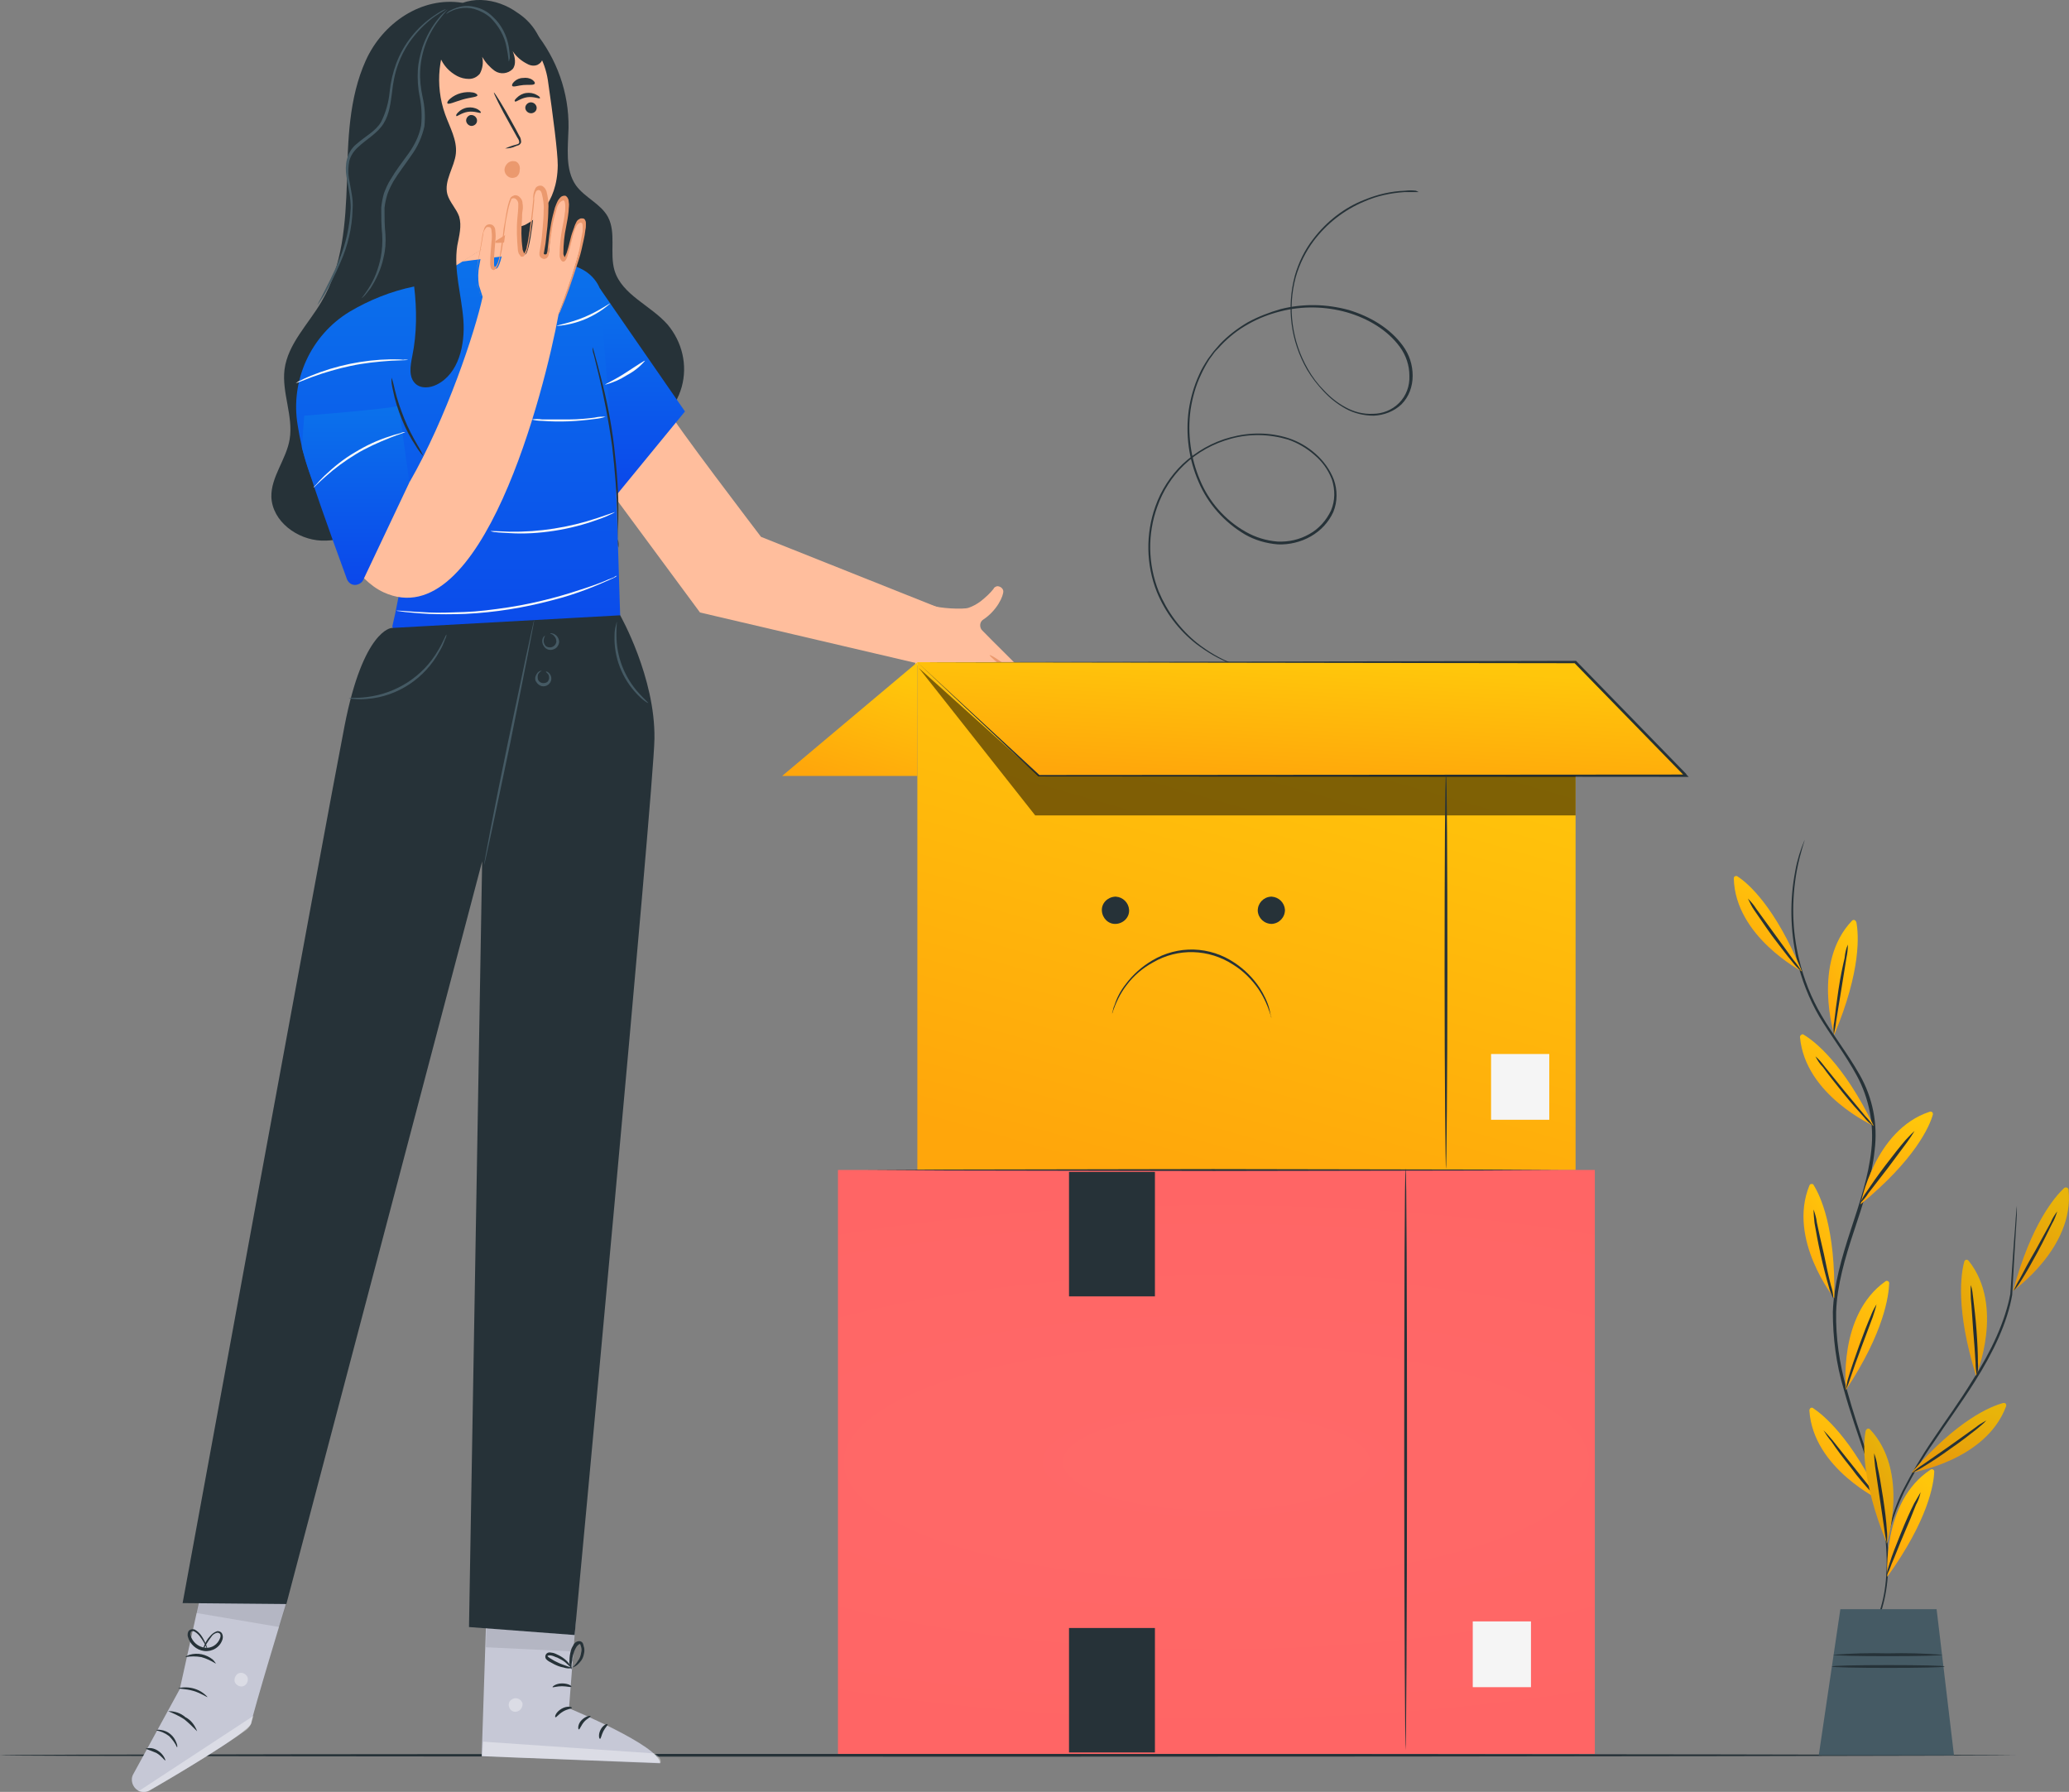 <svg width="470" height="407" viewBox="0 0 470 407" fill="none" xmlns="http://www.w3.org/2000/svg">
<rect x="0" y="0" width="470" height="407" fill="#808080" stroke="none"/>
<g clip-path="url(#clip0)">
<path d="M457.842 398.679C457.842 398.786 355.353 398.999 228.868 398.999C102.383 398.999 0 398.892 0 398.679C0 398.466 102.489 398.359 228.974 398.359C355.459 398.359 457.842 398.572 457.842 398.679Z" fill="#263238"/>
<path d="M121.472 7.148C126.484 13.336 129.257 21.017 129.151 29.018C129.044 33.499 128.297 38.513 130.857 42.14C132.883 44.914 136.509 46.301 138.109 49.288C140.029 52.915 138.429 57.503 139.602 61.45C141.309 66.998 147.814 69.345 151.653 73.719C154.96 77.666 156.239 82.894 154.853 87.908C153.466 92.815 149.734 96.763 144.828 98.47C142.268 99.43 139.389 99.43 136.936 98.363C134.376 97.083 132.67 94.416 131.39 91.749C128.831 86.628 106.221 58.783 104.941 53.236" fill="#263238"/>
<path d="M105.049 0.64C95.77 -0.853 86.919 5.228 83.079 13.762C79.24 22.297 79.027 31.899 78.813 41.287C78.493 50.675 77.854 60.383 73.054 68.491C70.068 73.612 65.376 78.093 64.629 83.96C63.989 89.188 66.656 94.522 65.802 99.75C65.056 104.337 61.536 108.284 61.643 112.872C61.856 118.419 67.509 122.58 73.054 122.793C78.6 123.007 83.826 120.02 88.198 116.606C95.344 110.952 100.996 103.697 104.836 95.482" fill="#263238"/>
<path d="M89.799 22.617C88.626 13.015 95.452 4.267 104.943 3.094C105.157 3.094 105.263 3.094 105.477 2.987C114.755 2.134 123.074 9.068 124.46 18.243C125.633 26.351 126.7 34.566 126.7 37.553C126.593 46.514 121.367 50.035 119.234 51.102C118.488 51.422 117.634 51.528 116.888 51.742L89.799 22.617ZM116.888 51.848L118.914 62.197C119.874 68.918 116.035 74.999 109.316 75.959C102.597 76.919 97.265 71.798 96.198 64.971L116.888 51.848Z" fill="#FFBE9D"/>
<path d="M122.646 22.297C122.54 22.51 121.26 21.87 119.767 22.084C118.274 22.297 117.207 23.257 116.994 23.044C116.781 22.83 116.994 22.617 117.42 22.19C117.954 21.657 118.7 21.23 119.553 21.123C120.3 21.017 121.153 21.123 121.9 21.55C122.54 21.87 122.753 22.19 122.646 22.297Z" fill="#263238"/>
<path d="M109.209 25.604C109.103 25.817 107.823 25.177 106.33 25.391C104.837 25.604 103.77 26.564 103.663 26.351C103.557 26.137 103.663 25.924 104.09 25.497C104.623 24.964 105.37 24.537 106.223 24.431C106.97 24.324 107.823 24.431 108.569 24.857C109.103 25.177 109.316 25.497 109.209 25.604Z" fill="#263238"/>
<path d="M114.752 33.712C115.499 33.392 116.352 33.072 117.205 32.859C117.632 32.752 117.952 32.645 117.952 32.325C117.952 31.898 117.738 31.578 117.525 31.258L115.925 28.378C113.686 24.431 112.086 21.123 112.193 21.017C112.299 20.91 114.326 24.111 116.458 28.058C116.992 29.018 117.525 29.978 117.952 30.832C118.272 31.258 118.378 31.792 118.378 32.325C118.272 32.645 118.058 32.859 117.845 32.965C117.632 33.072 117.418 33.072 117.205 33.179C116.352 33.605 115.605 33.712 114.752 33.712Z" fill="#263238"/>
<path d="M116.887 51.848C116.887 51.848 111.128 53.235 103.129 49.821C103.129 49.821 106.542 57.182 117.42 54.622L116.887 51.848Z" fill="#EB996E"/>
<path d="M108.462 21.657C108.355 22.084 106.862 22.084 105.049 22.617C103.236 23.15 101.956 23.791 101.636 23.471C101.529 23.257 101.743 22.83 102.276 22.404C103.662 21.23 105.582 20.697 107.502 21.017C108.035 21.123 108.462 21.444 108.462 21.657Z" fill="#263238"/>
<path d="M121.474 18.99C121.261 19.416 120.194 19.203 118.914 19.31C117.635 19.416 116.675 19.843 116.355 19.523C116.248 19.31 116.355 18.99 116.781 18.563C117.315 18.029 118.061 17.709 118.808 17.709C119.554 17.603 120.301 17.709 120.941 18.136C121.367 18.456 121.581 18.776 121.474 18.99Z" fill="#263238"/>
<path d="M105.9 27.525C106.007 28.165 106.647 28.698 107.287 28.591C107.927 28.485 108.46 27.951 108.353 27.204C108.247 26.564 107.607 26.031 106.86 26.138C106.327 26.244 105.794 26.884 105.9 27.525Z" fill="#263238"/>
<path d="M119.338 24.644C119.445 25.284 120.084 25.818 120.831 25.711C121.471 25.604 122.004 25.071 121.897 24.324C121.791 23.684 121.151 23.151 120.404 23.257C119.764 23.364 119.231 24.004 119.338 24.644Z" fill="#263238"/>
<path d="M117.101 36.7C116.248 36.38 115.288 36.806 114.861 37.66C114.435 38.407 114.541 39.26 115.181 39.9C115.821 40.54 116.674 40.54 117.421 40.113C117.848 39.687 118.061 39.26 118.061 38.62C118.168 38.086 118.061 37.553 117.741 37.126C117.421 36.7 116.888 36.486 116.355 36.7" fill="#EB996E"/>
<path d="M123.394 11.095C122.54 7.681 120.514 4.801 117.528 2.88C115.182 1.174 112.302 0.107 109.316 -1.9961e-05C106.33 -0.107 103.45 0.96 101.317 2.88C99.718 4.374 98.865 6.508 98.865 8.748L99.078 7.255C98.651 8.428 98.651 9.815 99.078 10.988C99.291 11.629 99.611 12.269 99.931 12.909C100.677 14.829 102.064 16.323 103.877 17.283C104.73 17.709 105.583 17.923 106.543 17.923C107.503 17.923 108.356 17.496 108.996 16.749C109.636 15.576 109.849 14.189 109.529 12.909C110.276 14.189 111.236 15.256 112.409 16.109C113.689 16.963 115.395 16.749 116.461 15.682C117.315 14.616 116.995 12.909 116.461 11.629C117.315 12.909 118.488 13.869 119.768 14.509C120.514 14.936 121.367 15.042 122.114 14.722C122.754 14.402 123.18 13.869 123.394 13.122C123.5 12.482 123.5 11.735 123.394 11.095Z" fill="#263238"/>
<path d="M115.607 13.976C115.501 13.976 115.501 12.695 115.074 10.775C114.647 8.215 113.261 5.868 111.448 4.054C110.382 3.094 109.102 2.454 107.715 2.027C106.542 1.707 105.369 1.707 104.303 1.92C103.236 2.134 102.276 2.561 101.316 3.201C101.316 3.201 101.53 2.881 101.956 2.561C102.703 2.134 103.449 1.814 104.303 1.6C105.476 1.28 106.755 1.28 107.929 1.6C109.422 1.92 110.808 2.667 111.875 3.734C113.901 5.548 115.181 8.108 115.607 10.775C115.714 11.522 115.821 12.376 115.821 13.229C115.714 13.442 115.714 13.656 115.607 13.976Z" fill="#455A64"/>
<path d="M213.832 138.262L172.879 121.94C172.879 121.94 151.869 94.415 152.296 93.882L137.578 110.098L159.014 139.116L208.713 150.744L217.245 148.397C215.325 139.329 213.832 138.262 213.832 138.262Z" fill="#FFBE9D"/>
<path d="M124.46 59.743L118.914 57.609L94.812 60.703V64.971L94.065 65.077C88.84 66.144 83.827 68.171 79.348 70.838C70.603 76.172 65.91 86.414 67.617 96.549C68.576 102.63 70.496 110.098 74.122 114.365C81.161 122.58 87.56 112.445 87.56 112.445C87.56 112.445 91.932 122.473 91.719 127.274C91.506 131.221 89.799 139.543 89.16 142.103C89.053 142.53 89.373 142.957 89.799 143.063L140.671 152.452L140.884 139.97L139.284 88.761L137.045 68.918C137.045 68.704 137.045 59.21 124.46 59.743Z" fill="url(#paint0_linear)"/>
<path d="M136.191 65.397L155.601 93.455L140.031 112.445L136.191 65.397Z" fill="url(#paint1_linear)"/>
<path d="M140.456 124.394C140.349 123.754 140.349 123.22 140.349 122.58C140.349 121.3 140.349 119.7 140.242 117.673C140.136 112.232 139.709 106.898 139.069 101.457C138.216 95.162 137.043 89.508 136.083 85.454L134.91 80.653C134.696 80.12 134.59 79.48 134.59 78.84C134.803 79.373 135.016 80.013 135.123 80.547C135.443 81.614 135.87 83.321 136.403 85.348C137.789 90.575 138.856 95.909 139.496 101.35C140.136 106.791 140.562 112.125 140.456 117.566C140.456 119.7 140.349 121.3 140.349 122.474C140.562 123.22 140.562 123.861 140.456 124.394Z" fill="#263238"/>
<path d="M92.677 81.72C92.677 81.827 91.183 81.827 88.837 81.933C85.744 82.147 82.651 82.467 79.665 83.107C76.679 83.747 73.693 84.6 70.814 85.667C68.574 86.521 67.294 87.054 67.188 87.054C67.507 86.841 67.721 86.627 68.041 86.521C68.681 86.201 69.534 85.774 70.6 85.347C76.359 83 82.545 81.72 88.731 81.613C89.904 81.613 90.864 81.613 91.61 81.72C91.93 81.613 92.25 81.72 92.677 81.72Z" fill="#FAFAFA"/>
<path d="M137.577 94.629C136.83 94.949 135.977 95.056 135.124 95.162C131.178 95.696 127.232 95.909 123.179 95.589C122.326 95.589 121.473 95.482 120.727 95.269C121.58 95.162 122.326 95.162 123.179 95.269C124.673 95.269 126.806 95.269 129.152 95.269C131.498 95.269 133.524 95.056 135.124 94.842C135.977 94.629 136.724 94.629 137.577 94.629Z" fill="#FAFAFA"/>
<path d="M146.534 81.933C145.361 83.32 143.974 84.387 142.374 85.241C140.881 86.201 139.175 86.948 137.469 87.374C137.362 87.268 139.601 86.308 142.054 84.707C144.507 83.107 146.427 81.827 146.534 81.933Z" fill="#FAFAFA"/>
<path d="M138.642 68.918C135.23 71.905 130.964 73.719 126.484 74.039C126.484 73.826 129.471 73.399 132.777 72.012C136.083 70.625 138.536 68.811 138.642 68.918Z" fill="#FAFAFA"/>
<path d="M139.711 116.286C139.391 116.499 139.071 116.712 138.751 116.819C138.111 117.139 137.152 117.566 135.872 117.993C132.672 119.166 129.366 120.02 125.953 120.553C122.541 121.086 119.128 121.3 115.715 121.086C114.435 120.98 113.369 120.98 112.622 120.873C112.196 120.873 111.876 120.766 111.449 120.66C111.449 120.553 113.049 120.66 115.715 120.766C122.541 120.873 129.26 119.806 135.658 117.673C138.218 116.819 139.711 116.286 139.711 116.286Z" fill="#FAFAFA"/>
<path d="M140.137 130.795C140.137 130.795 140.03 130.902 139.71 131.115L138.324 131.755C137.15 132.289 135.444 133.035 133.204 133.889C130.965 134.742 128.405 135.596 125.419 136.342C119.02 138.049 112.408 139.116 105.689 139.436C102.596 139.543 99.823 139.543 97.477 139.436C95.131 139.33 93.318 139.116 92.038 139.01L90.545 138.796C90.332 138.796 90.225 138.796 90.012 138.69C90.225 138.69 90.332 138.69 90.545 138.69L92.038 138.796C93.318 138.903 95.237 139.01 97.477 139.116C99.717 139.223 102.596 139.116 105.582 139.01C108.569 138.903 111.981 138.476 115.501 137.943C119.02 137.409 122.326 136.663 125.206 135.916C128.085 135.169 130.751 134.315 132.991 133.569C135.231 132.822 136.937 132.182 138.11 131.648L139.497 131.115C139.71 130.902 139.923 130.795 140.137 130.795Z" fill="#FAFAFA"/>
<path d="M46.604 357.605L40.845 383.636L30.287 402.946C29.54 404.226 30.073 405.933 31.353 406.68L31.46 406.787C32.313 407.107 33.166 407.107 33.913 406.68C38.818 403.906 56.735 393.345 57.055 391.424C57.375 389.184 64.947 364.327 64.947 364.327L46.604 357.605Z" fill="#C6C8D6"/>
<g opacity="0.6">
<path opacity="0.6" d="M31.566 406.787L57.589 389.717L57.269 390.784C57.055 391.744 56.522 392.598 55.669 393.131C53.536 394.625 47.564 398.785 34.019 406.68C33.273 407.107 32.313 407.107 31.566 406.787Z" fill="white"/>
</g>
<g opacity="0.6">
<path opacity="0.6" d="M54.284 380.009C53.538 380.329 53.111 381.182 53.324 382.036C53.644 382.782 54.498 383.209 55.244 382.996C56.097 382.676 56.524 381.716 56.204 380.862C55.777 380.115 54.924 379.689 54.071 380.115" fill="white"/>
</g>
<path d="M40.208 396.865C39.782 395.905 39.142 395.051 38.395 394.305C37.542 393.665 36.582 393.238 35.516 393.024C35.516 392.918 35.836 392.811 36.475 392.918C37.329 393.024 38.075 393.344 38.715 393.878C39.355 394.411 39.782 395.051 40.102 395.905C40.315 396.438 40.315 396.865 40.208 396.865Z" fill="#263238"/>
<path d="M37.542 399.852C37.435 399.959 36.795 398.892 35.515 398.145C34.769 397.825 33.916 397.505 33.062 397.185C34.022 396.865 34.982 397.078 35.835 397.612C37.222 398.465 37.648 399.852 37.542 399.852Z" fill="#263238"/>
<path d="M44.792 393.238C43.832 392.278 42.872 391.318 41.806 390.464C40.633 389.717 39.459 389.184 38.18 388.65C39.673 388.65 41.059 389.077 42.126 390.037C43.406 390.677 44.259 391.851 44.792 393.238Z" fill="#263238"/>
<path d="M47.14 385.45C47.033 385.556 45.753 384.596 43.94 384.063C42.127 383.529 40.527 383.636 40.527 383.423C42.98 382.889 45.54 383.636 47.14 385.45Z" fill="#263238"/>
<path d="M49.057 377.875C47.991 377.235 46.924 376.702 45.751 376.382C44.578 376.168 43.298 376.168 42.125 376.382C42.125 376.275 42.445 376.062 43.085 375.848C44.898 375.315 46.818 375.741 48.311 376.915C48.844 377.448 49.057 377.875 49.057 377.875Z" fill="#263238"/>
<path d="M46.072 374.995C46.072 374.675 46.178 374.355 46.285 374.035C46.605 373.181 47.032 372.328 47.672 371.688C48.098 371.154 48.631 370.727 49.271 370.514C49.698 370.407 50.231 370.621 50.444 371.048C50.658 371.474 50.658 371.901 50.551 372.328C50.018 374.141 48.205 375.208 46.392 374.995C44.579 374.781 43.086 373.395 42.659 371.688C42.552 371.261 42.659 370.727 42.872 370.407C43.192 370.087 43.619 369.981 44.152 370.087C44.792 370.407 45.219 370.834 45.645 371.368C46.178 372.114 46.605 372.968 46.925 373.821C47.032 374.141 47.138 374.461 47.138 374.781C46.712 373.608 46.072 372.541 45.325 371.581C45.005 371.154 44.472 370.727 44.045 370.514C43.832 370.407 43.512 370.514 43.406 370.621C43.299 370.834 43.192 371.154 43.299 371.474C43.725 372.968 45.005 374.035 46.498 374.248C48.098 374.461 49.484 373.501 50.018 372.008C50.124 371.688 50.124 371.368 50.018 371.154C49.911 370.941 49.591 370.834 49.378 370.834C48.845 370.941 48.311 371.261 47.992 371.794C47.245 372.754 46.605 373.821 46.072 374.995Z" fill="#263238"/>
<g opacity="0.3">
<path opacity="0.3" d="M45.858 360.379L44.578 366.354L63.455 369.554L65.055 364.327L46.498 357.605L45.858 360.379Z" fill="black"/>
</g>
<path d="M130.858 367.207L129.258 388.01C129.258 388.01 149.948 396.545 149.948 400.492L109.422 398.892L110.488 366.354L130.858 367.207Z" fill="#C6C8D6"/>
<g opacity="0.6">
<path opacity="0.6" d="M116.779 385.77C115.926 385.983 115.392 386.73 115.606 387.583C115.819 388.437 116.565 388.97 117.419 388.757C118.272 388.544 118.805 387.69 118.698 386.837C118.379 385.983 117.525 385.556 116.672 385.77" fill="white"/>
</g>
<g opacity="0.6">
<path opacity="0.6" d="M109.527 398.892L109.741 395.585L148.561 398.252C148.561 398.252 150.374 399.106 150.054 400.386L109.527 398.892Z" fill="white"/>
</g>
<path d="M129.899 387.903C129.899 388.117 128.939 388.117 127.873 388.757C126.806 389.397 126.38 390.144 126.166 390.037C125.953 389.93 126.273 388.864 127.553 388.117C128.833 387.37 130.006 387.69 129.899 387.903Z" fill="#263238"/>
<path d="M134.162 389.824C134.162 390.037 133.309 390.357 132.669 391.104C132.029 391.851 131.709 392.811 131.496 392.811C131.283 392.811 131.176 391.637 132.136 390.677C133.096 389.717 134.162 389.61 134.162 389.824Z" fill="#263238"/>
<path d="M136.298 394.945C136.085 394.945 135.872 393.984 136.405 392.918C136.938 391.851 137.898 391.424 138.005 391.637C138.111 391.851 137.471 392.384 137.045 393.238C136.618 394.091 136.512 394.945 136.298 394.945Z" fill="#263238"/>
<path d="M129.791 383.103C129.684 383.316 128.831 382.996 127.658 382.996C126.484 382.996 125.631 383.316 125.525 383.209C125.418 383.103 126.271 382.356 127.658 382.356C129.044 382.356 129.897 382.889 129.791 383.103Z" fill="#263238"/>
<g opacity="0.3">
<path opacity="0.3" d="M130.539 371.367L130.219 375.101L110.383 374.141L110.489 369.767L130.539 371.367Z" fill="black"/>
</g>
<path d="M130.003 378.836C129.363 379.049 128.617 378.942 127.977 378.729C127.231 378.622 126.484 378.302 125.844 377.982C125.417 377.769 125.098 377.555 124.671 377.342C124.458 377.235 124.244 377.022 124.031 376.809C123.818 376.488 123.818 376.062 124.031 375.742C124.244 375.422 124.564 375.315 124.884 375.315C125.098 375.315 125.417 375.422 125.631 375.422C126.057 375.528 126.484 375.742 126.911 375.955C127.55 376.275 128.19 376.702 128.724 377.235C129.683 378.195 129.897 378.942 129.897 378.942C129.897 378.942 129.363 378.409 128.404 377.555C127.87 377.129 127.231 376.809 126.591 376.488C126.164 376.382 125.844 376.168 125.417 376.062C124.991 375.955 124.671 375.955 124.458 376.062C124.244 376.168 124.458 376.168 124.458 376.275C124.564 376.382 124.778 376.488 124.884 376.595C125.204 376.809 125.631 377.022 125.951 377.235C126.591 377.555 127.231 377.875 127.87 378.089C128.724 378.409 129.363 378.622 130.003 378.836Z" fill="#263238"/>
<path d="M129.79 379.155C129.47 378.515 129.257 377.875 129.364 377.128C129.364 376.382 129.47 375.635 129.684 374.888C129.79 374.461 130.004 374.035 130.217 373.715C130.43 373.181 130.963 372.754 131.603 372.754C131.923 372.754 132.35 372.968 132.456 373.395C132.563 373.608 132.563 373.928 132.67 374.141C132.776 374.568 132.776 375.101 132.67 375.528C132.563 376.275 132.243 377.022 131.71 377.555C130.857 378.622 130.004 378.729 130.004 378.729C130.004 378.729 130.643 378.302 131.283 377.235C131.71 376.702 131.923 376.062 132.03 375.315C132.137 374.888 132.137 374.568 132.03 374.141C131.923 373.715 131.817 373.395 131.71 373.395C131.603 373.395 131.177 373.715 130.963 374.035C130.75 374.355 130.537 374.781 130.43 375.101C130.217 375.742 130.004 376.382 130.004 377.128C129.684 378.409 129.897 379.155 129.79 379.155Z" fill="#263238"/>
<path d="M88.943 142.637C88.943 142.637 82.544 142.957 78.278 164.827C74.012 186.697 41.484 364.113 41.484 364.113L65.054 364.326L109.526 195.659L106.54 369.554L130.536 371.368C130.536 371.368 148.559 179.016 148.666 167.814C148.879 153.839 140.881 139.756 140.881 139.756L88.943 142.637Z" fill="#263238"/>
<path d="M121.368 140.716C121.475 140.716 119.022 153.305 115.929 168.668C112.729 184.03 110.063 196.512 109.957 196.512C109.85 196.512 112.196 183.923 115.396 168.561C118.595 153.198 121.261 140.716 121.368 140.716Z" fill="#455A64"/>
<path d="M124.993 143.917C124.993 143.81 125.633 143.704 126.379 144.344C126.806 144.771 127.019 145.304 127.019 145.837C126.912 146.584 126.486 147.224 125.846 147.438C125.206 147.758 124.353 147.651 123.82 147.118C123.393 146.691 123.18 146.157 123.18 145.624C123.18 144.664 123.82 144.344 123.82 144.344C123.606 144.771 123.5 145.197 123.5 145.624C123.5 146.051 123.713 146.477 124.033 146.798C124.779 147.224 125.633 147.118 126.166 146.371C126.272 146.157 126.379 145.944 126.379 145.731C126.379 145.304 126.272 144.877 125.953 144.557C125.526 143.917 124.993 144.024 124.993 143.917Z" fill="#455A64"/>
<path d="M124.031 152.558C124.031 152.452 124.671 152.558 125.098 153.412C125.311 153.945 125.311 154.479 124.991 155.012C124.458 155.866 123.285 156.186 122.432 155.546C122.112 155.332 121.898 155.012 121.685 154.692C121.472 154.159 121.579 153.625 121.898 153.092C122.432 152.238 123.072 152.345 123.072 152.345C123.072 152.345 122.538 152.558 122.218 153.199C122.112 153.625 122.112 154.052 122.218 154.372C122.538 155.119 123.392 155.332 124.138 155.012C124.351 154.905 124.458 154.799 124.565 154.585C124.778 154.265 124.778 153.839 124.671 153.412C124.458 152.879 123.925 152.665 124.031 152.558Z" fill="#455A64"/>
<path d="M101.421 144.131C101.421 144.451 101.315 144.877 101.101 145.197C100.781 146.158 100.355 147.118 99.821 147.971C96.515 154.052 90.33 158.213 83.398 158.746C82.331 158.853 81.371 158.853 80.305 158.746C79.985 158.746 79.558 158.64 79.238 158.533C79.238 158.426 80.838 158.64 83.398 158.319C90.116 157.466 96.089 153.625 99.501 147.758C100.781 145.624 101.315 144.024 101.421 144.131Z" fill="#455A64"/>
<path d="M147.281 159.706C147.281 159.706 146.961 159.6 146.534 159.28C145.894 158.853 145.361 158.319 144.828 157.786C141.308 154.159 139.389 149.251 139.602 144.237C139.602 143.49 139.709 142.744 139.922 141.997C140.029 141.463 140.135 141.143 140.135 141.25C140.135 141.357 140.029 142.423 140.029 144.237C140.029 149.145 141.842 153.839 145.148 157.466C146.428 158.853 147.281 159.6 147.281 159.706Z" fill="#455A64"/>
<path d="M113.153 44.914L117.419 51.742L101.741 61.45L101.102 34.992L113.153 44.914Z" fill="#FFBE9D"/>
<path d="M230.042 160.239C230.362 159.386 230.256 159.706 224.603 155.972C224.603 155.972 232.708 161.306 231.855 158.746C231.109 157.786 230.256 156.932 229.189 156.292C231.322 157.572 232.602 157.679 232.922 157.146C233.562 156.292 228.869 152.878 226.736 151.385C228.762 152.878 230.895 154.158 233.028 155.225C234.308 155.652 233.668 154.052 232.815 152.985C231.962 151.918 225.03 145.197 223.217 143.277C222.577 142.743 222.47 141.676 223.003 141.036C223.11 140.93 223.11 140.93 223.217 140.823C226.523 138.689 228.016 135.275 227.909 134.208C227.803 133.568 227.163 133.142 226.523 133.142C226.096 133.248 225.776 133.462 225.67 133.782C224.816 134.849 223.857 135.702 222.79 136.555C221.937 137.196 220.977 137.729 220.017 138.049C218.844 138.476 213.085 138.156 211.805 137.516L207.859 150.851C207.859 150.851 222.15 157.572 224.816 158.852C228.229 160.453 229.722 160.986 230.042 160.239Z" fill="#FFBE9D"/>
<path d="M222.044 154.052C221.937 154.159 223.75 155.546 226.203 157.146C228.656 158.746 230.575 159.813 230.682 159.6C230.789 159.386 228.976 158.106 226.523 156.506C224.07 154.905 222.15 153.839 222.044 154.052Z" fill="#EB996E"/>
<path d="M223.321 151.385C223.214 151.492 225.134 153.092 227.587 154.906C230.04 156.719 232.066 158 232.172 157.893C232.279 157.786 230.359 156.186 227.907 154.372C225.454 152.559 223.534 151.278 223.321 151.385Z" fill="#EB996E"/>
<path d="M224.817 148.825C224.71 148.931 226.523 150.531 228.763 152.238C231.003 153.945 233.029 155.226 233.136 155.012C233.242 154.799 231.429 153.305 229.19 151.598C226.95 149.891 224.924 148.611 224.817 148.825Z" fill="#EB996E"/>
<path d="M79.561 100.496L90.012 101.03C90.759 103.91 91.719 106.791 92.998 109.565C101.424 94.949 107.929 75.319 109.635 67.424C109.422 66.678 109.102 65.824 108.782 64.757C108.569 63.264 108.569 61.77 108.889 60.276C109.209 58.57 109.635 56.116 109.849 55.049C110.275 51.742 110.809 51.208 111.982 51.528C113.581 52.062 111.342 60.917 112.622 61.023C113.368 61.13 114.115 58.036 114.435 55.582C114.755 53.129 115.821 45.447 116.674 44.914C117.847 44.167 118.914 45.341 118.594 47.794C118.274 50.248 117.954 57.823 119.234 57.823C120.514 57.823 121.58 45.234 121.58 45.234C121.58 45.234 121.367 42.46 122.86 42.567C125.633 42.674 123.5 56.009 123.286 57.289C123.073 58.143 124.566 58.356 124.673 57.396C124.78 56.436 125.419 44.701 128.299 44.807C130.432 44.914 126.593 55.796 127.872 58.356C129.152 60.917 129.899 49.715 131.925 49.928C132.672 50.035 133.205 50.142 131.818 56.436C130.432 61.45 128.832 66.358 126.912 71.265C123.713 88.761 109.422 144.77 87.133 134.529C74.655 128.768 68.789 100.39 68.789 100.39L79.561 100.496Z" fill="#FFBE9D"/>
<path d="M126.805 71.585C126.805 71.478 126.911 71.371 126.911 71.158C127.018 70.838 127.125 70.518 127.338 70.091C127.658 69.131 128.191 67.638 128.831 65.824C129.471 64.01 130.218 61.77 130.964 59.103C131.391 57.823 131.711 56.329 131.924 54.836C132.031 54.089 132.244 53.235 132.351 52.489C132.351 52.062 132.351 51.635 132.351 51.315C132.351 50.888 132.244 50.568 131.924 50.568C131.604 50.568 131.391 50.782 131.071 51.102C130.857 51.528 130.644 51.848 130.538 52.275C130.218 53.129 130.004 53.982 129.791 54.942C129.578 55.902 129.364 56.756 129.044 57.716C128.938 58.249 128.724 58.783 128.405 59.21C128.298 59.316 128.191 59.316 128.085 59.423C127.978 59.423 127.765 59.423 127.658 59.316C127.551 59.21 127.445 59.103 127.338 58.889C127.231 58.676 127.125 58.356 127.125 58.036C127.125 55.902 127.338 53.769 127.765 51.635C127.978 50.568 128.191 49.501 128.298 48.434C128.405 47.901 128.405 47.368 128.405 46.834C128.405 46.301 128.298 45.661 128.085 45.554C127.871 45.447 127.338 45.767 127.018 46.194C126.698 46.621 126.485 47.154 126.378 47.688C126.058 48.755 125.738 49.928 125.525 51.102C125.312 52.275 125.205 53.449 124.992 54.729C124.885 55.369 124.885 55.902 124.778 56.542L124.672 57.503C124.672 57.929 124.565 58.249 124.245 58.569C123.819 58.889 123.392 58.889 122.965 58.569C122.752 58.463 122.646 58.249 122.539 57.929C122.539 57.823 122.539 57.716 122.539 57.609V57.396L122.859 55.476C123.072 54.195 123.179 52.915 123.285 51.635C123.392 50.355 123.499 49.075 123.499 47.794C123.605 46.514 123.392 45.234 123.072 43.954C122.965 43.634 122.859 43.314 122.539 43.207C122.326 43.1 122.006 43.207 121.792 43.42C121.472 44.06 121.259 44.807 121.366 45.447C121.152 48.008 120.832 50.462 120.513 52.809C120.299 53.982 120.086 55.262 119.873 56.436C119.766 56.756 119.659 57.076 119.553 57.289C119.446 57.609 119.233 57.929 118.913 58.249C118.593 58.356 118.273 58.356 118.166 58.036C118.06 57.929 117.953 57.716 117.846 57.609C117.74 57.289 117.633 56.969 117.633 56.649C117.42 54.302 117.313 51.955 117.526 49.608C117.633 48.541 117.74 47.474 117.74 46.301C117.74 45.874 117.526 45.447 117.1 45.127C116.886 45.021 116.78 45.021 116.567 45.021C116.46 45.021 116.353 45.127 116.247 45.127C116.14 45.234 116.14 45.127 116.14 45.341C115.713 46.301 115.5 47.261 115.287 48.328C115.073 49.395 114.86 50.355 114.754 51.422C114.647 52.489 114.434 53.449 114.327 54.409C114.22 55.369 114.114 56.329 113.9 57.289C113.687 58.249 113.474 59.103 113.154 60.063C113.047 60.276 112.94 60.49 112.834 60.703C112.727 60.916 112.621 61.13 112.194 61.343C111.981 61.343 111.767 61.237 111.661 61.13C111.554 61.023 111.554 60.916 111.447 60.703C111.447 60.49 111.341 60.276 111.341 59.956C111.341 58.143 111.554 56.436 111.661 54.836C111.767 54.089 111.767 53.342 111.661 52.489C111.661 52.168 111.554 51.742 111.341 51.635C111.021 51.528 110.701 51.528 110.488 51.635C110.061 52.168 109.741 52.702 109.741 53.342C109.634 53.982 109.528 54.622 109.421 55.262C108.994 57.823 108.461 59.956 108.248 61.77C108.141 62.517 108.141 63.37 108.248 64.117C108.355 64.757 108.675 65.291 108.781 65.824C108.888 66.357 108.994 66.571 109.101 66.891C109.101 66.998 109.208 67.104 109.208 67.211C109.101 67.104 109.101 66.998 109.101 66.891L108.781 65.824C108.675 65.397 108.355 64.864 108.248 64.117C108.141 63.37 108.141 62.517 108.248 61.663C108.461 59.85 108.888 57.716 109.314 55.156C109.421 54.516 109.528 53.875 109.634 53.129C109.741 52.809 109.848 52.382 109.954 52.062C110.061 51.635 110.274 51.315 110.594 51.102C111.021 50.888 111.447 50.888 111.874 51.102C112.301 51.422 112.514 51.848 112.514 52.382C112.621 53.235 112.621 53.982 112.514 54.836C112.407 56.436 112.194 58.143 112.194 59.85C112.194 60.063 112.194 60.276 112.301 60.49C112.301 60.703 112.407 60.81 112.407 60.703C112.407 60.596 112.621 60.49 112.727 60.383C112.834 60.17 112.94 59.956 113.047 59.743C113.367 58.889 113.58 58.036 113.687 57.076C113.9 56.116 113.9 55.156 114.114 54.195C114.327 53.235 114.327 52.168 114.54 51.208C114.754 50.248 114.86 49.181 115.073 48.114C115.287 47.048 115.5 45.981 115.927 45.021C116.033 44.807 116.14 44.7 116.353 44.594C116.46 44.487 116.673 44.487 116.78 44.38C117.1 44.274 117.526 44.38 117.846 44.594C118.38 45.021 118.7 45.554 118.7 46.194C118.806 46.727 118.806 47.368 118.7 47.901C118.593 48.434 118.593 48.968 118.593 49.608C118.38 51.848 118.38 54.195 118.7 56.436C118.7 56.756 118.806 56.969 118.913 57.183C118.913 57.289 119.019 57.396 119.019 57.503C119.019 57.503 119.019 57.503 119.126 57.503C119.126 57.716 119.126 57.503 119.126 57.609C119.126 57.716 119.126 57.609 119.126 57.503C119.233 57.289 119.339 57.076 119.446 56.862C119.553 56.649 119.659 56.329 119.659 56.009C119.979 54.836 120.086 53.662 120.299 52.489C120.619 50.035 120.939 47.581 121.152 45.127V45.234C121.046 44.38 121.259 43.42 121.686 42.673C122.006 42.247 122.646 42.033 123.179 42.247C123.605 42.46 123.925 42.887 124.139 43.42C124.459 44.7 124.672 46.087 124.565 47.474C124.565 48.755 124.459 50.141 124.352 51.422C124.245 52.702 124.032 53.982 123.925 55.262C123.819 55.902 123.712 56.542 123.605 57.183C123.499 57.609 123.499 57.609 123.605 57.716C123.712 57.823 123.925 57.823 124.139 57.716C124.245 57.609 124.245 57.396 124.352 57.076L124.459 56.116L124.672 54.302C124.778 53.129 124.992 51.848 125.205 50.675C125.418 49.501 125.738 48.328 126.058 47.154C126.272 46.621 126.485 45.981 126.805 45.447C127.018 45.127 127.231 44.914 127.445 44.7C127.765 44.487 128.191 44.38 128.511 44.487C128.831 44.7 129.044 45.021 129.151 45.447C129.151 45.767 129.258 46.087 129.258 46.407C129.258 47.048 129.151 47.581 129.151 48.114C129.044 49.181 128.831 50.355 128.618 51.422C128.191 53.449 127.978 55.476 127.978 57.609C127.978 57.823 128.085 58.036 128.191 58.249C128.191 58.356 128.298 58.356 128.298 58.463C128.298 58.463 128.298 58.463 128.298 58.356C128.511 57.929 128.724 57.503 128.831 57.076C129.151 56.116 129.364 55.156 129.578 54.302C129.791 53.342 130.111 52.489 130.431 51.635C130.538 51.208 130.751 50.782 130.964 50.355C131.071 50.141 131.284 49.928 131.497 49.821C131.604 49.715 131.711 49.715 131.924 49.608C132.031 49.608 132.244 49.608 132.351 49.608C132.67 49.608 132.884 49.821 132.99 50.141C133.097 50.355 133.097 50.568 133.097 50.888C133.097 51.315 133.097 51.742 132.99 52.168C132.884 53.022 132.777 53.769 132.564 54.622C132.244 56.116 131.924 57.609 131.497 58.889C130.644 61.557 129.898 63.797 129.258 65.611C128.618 67.424 128.085 68.811 127.658 69.771C127.445 70.198 127.338 70.625 127.231 70.838C126.911 71.265 126.911 71.478 126.805 71.585Z" fill="#EB996E"/>
<path d="M68.574 101.67C70.6 108.818 74.546 119.913 78.812 131.541C79.239 132.608 80.305 133.142 81.372 132.715C81.905 132.502 82.332 132.182 82.545 131.648L92.997 109.564C92.997 109.564 90.437 91.428 90.65 92.068C90.864 92.708 69.108 94.415 69.108 94.415L68.574 101.67Z" fill="url(#paint2_linear)"/>
<path d="M92.036 98.149C92.036 98.256 90.756 98.576 88.623 99.43C85.957 100.496 83.291 101.67 80.838 103.164C78.385 104.657 76.039 106.364 73.906 108.284C72.199 109.778 71.346 110.738 71.239 110.738C71.133 110.738 71.453 110.418 71.879 109.991C72.413 109.351 73.052 108.711 73.692 108.071C75.825 106.044 78.065 104.23 80.624 102.737C83.077 101.243 85.744 99.963 88.516 99.11C89.37 98.79 90.223 98.576 91.076 98.363C91.396 98.149 91.716 98.149 92.036 98.149Z" fill="#FAFAFA"/>
<path d="M96.198 103.59C95.558 102.95 94.919 102.097 94.492 101.35C93.212 99.43 92.146 97.403 91.293 95.269C90.439 93.135 89.693 90.895 89.266 88.654C89.053 87.694 88.84 86.734 88.946 85.774C89.266 86.627 89.48 87.588 89.693 88.548C90.226 90.788 90.973 92.922 91.826 95.055C92.679 97.189 93.746 99.216 94.919 101.243C95.345 101.883 95.772 102.737 96.198 103.59Z" fill="#263238"/>
<path d="M103.128 5.868C99.502 11.949 98.755 19.31 101.102 25.924C102.168 28.912 103.875 31.792 103.555 34.886C103.235 37.98 100.782 41.074 101.635 44.167C102.168 45.981 103.661 47.368 104.301 49.181C104.941 51.315 104.301 53.556 103.875 55.796C103.021 61.343 104.834 66.998 105.261 72.652C105.688 78.306 104.195 84.921 99.182 87.374C97.689 88.121 95.663 88.335 94.383 87.161C92.783 85.668 93.21 83.107 93.636 80.973C98.009 59.637 84.358 38.833 87.557 17.176C88.091 13.762 90.01 7.895 92.463 5.441C94.916 2.987 101.848 3.307 104.195 5.868" fill="#263238"/>
<path d="M82.121 67.745C82.121 67.745 82.761 66.998 83.721 65.504C85.107 63.37 85.96 61.023 86.494 58.463C86.814 56.756 86.92 55.049 86.814 53.236C86.6 51.209 86.6 49.181 86.6 47.154C86.707 46.088 86.92 44.914 87.24 43.847C87.667 42.78 88.093 41.714 88.733 40.754C89.906 38.727 91.4 36.806 92.786 34.886C94.172 32.965 95.239 30.832 95.665 28.485C95.879 26.351 95.772 24.111 95.346 21.977C94.919 19.95 94.812 17.923 94.919 15.896C95.026 14.082 95.452 12.376 95.985 10.668C96.839 8.215 98.118 5.974 99.718 4.054C100.145 3.521 100.678 2.987 101.211 2.561C101.318 2.454 101.531 2.24 101.744 2.134C101.744 2.134 100.998 2.881 99.931 4.267C97.265 7.575 95.665 11.735 95.452 16.003C95.346 18.03 95.559 19.95 95.985 21.977C96.519 24.217 96.625 26.458 96.412 28.698C95.879 31.045 94.919 33.286 93.426 35.313C92.039 37.34 90.546 39.26 89.373 41.18C88.84 42.14 88.307 43.207 87.987 44.167C87.667 45.234 87.454 46.194 87.347 47.261C87.347 49.288 87.347 51.315 87.56 53.236C87.667 55.049 87.56 56.756 87.134 58.463C86.6 61.023 85.534 63.37 84.147 65.504C83.614 66.144 83.188 66.784 82.761 67.211C82.548 67.424 82.334 67.638 82.121 67.745Z" fill="#455A64"/>
<path d="M72.094 69.345C72.2 69.131 72.307 68.811 72.414 68.598C72.734 68.065 73.054 67.424 73.48 66.571C74.333 64.864 75.72 62.304 77 59.103C78.599 55.369 79.453 51.315 79.666 47.261C79.666 46.088 79.559 44.914 79.346 43.741C79.133 42.567 78.919 41.287 78.706 40.113C78.493 38.833 78.493 37.446 78.813 36.166C79.133 34.886 79.879 33.606 80.946 32.752C82.972 30.939 85.425 29.765 86.598 27.631C87.664 25.498 88.304 23.151 88.518 20.803C88.731 18.67 89.264 16.43 90.011 14.402C91.717 9.922 94.703 6.188 98.649 3.521C99.289 3.094 99.929 2.667 100.569 2.347C100.782 2.24 100.995 2.134 101.315 2.134C101.315 2.134 100.356 2.667 98.756 3.734C96.516 5.334 94.597 7.361 92.997 9.602C91.93 11.202 91.077 12.802 90.437 14.616C89.691 16.643 89.264 18.883 89.051 21.017C88.731 23.257 88.518 25.818 87.131 28.058C85.745 30.298 83.292 31.579 81.372 33.392C80.412 34.246 79.666 35.313 79.346 36.593C79.133 37.766 79.026 39.047 79.239 40.327C79.453 41.607 79.666 42.78 79.879 43.954C80.092 45.127 80.199 46.301 80.092 47.581C79.986 51.742 79.026 55.796 77.32 59.636C76.253 62.197 74.973 64.651 73.587 67.104L72.52 68.705C72.414 68.918 72.2 69.131 72.094 69.345Z" fill="#455A64"/>
<path d="M424.887 370.834C424.887 370.727 424.994 370.514 425.101 370.407C425.207 370.087 425.421 369.66 425.74 369.127C426.487 367.42 427.127 365.713 427.553 364.006C428.727 359.419 429.153 352.377 427.447 344.056C426.487 339.469 425.314 335.095 423.714 330.721C422.114 325.92 420.301 320.906 418.808 315.465C417.102 309.81 416.355 303.836 416.355 297.969C416.569 291.781 418.382 285.593 420.408 279.405C422.434 273.218 424.461 267.244 425.101 261.163C425.74 255.295 424.567 249.427 421.794 244.306C419.128 239.399 415.822 235.132 413.263 230.864C410.916 226.81 409.21 222.436 408.143 217.849C406.65 211.234 406.544 204.407 407.823 197.792C408.25 195.338 408.997 192.991 409.956 190.751C409.956 190.858 409.85 191.071 409.85 191.178L409.423 192.565C409.103 193.738 408.57 195.552 408.143 197.899C406.97 204.513 407.077 211.341 408.677 217.849C409.743 222.329 411.45 226.704 413.796 230.651C416.249 234.918 419.662 239.186 422.434 244.093C425.421 249.321 426.594 255.295 425.847 261.269C425.207 267.457 423.181 273.538 421.155 279.619C419.128 285.7 417.315 291.888 417.102 297.969C416.995 303.836 417.848 309.704 419.448 315.358C420.941 320.799 422.648 325.813 424.247 330.614C425.74 334.988 426.914 339.469 427.873 344.056C429.58 352.484 429.047 359.525 427.873 364.113C427.447 365.926 426.807 367.633 425.954 369.234L425.314 370.514C425.101 370.62 424.994 370.727 424.887 370.834Z" fill="#263238"/>
<path d="M416.674 235.025C416.674 235.025 411.555 218.702 420.727 209.1C420.94 208.887 421.26 208.887 421.473 209.1C421.58 209.207 421.58 209.314 421.687 209.421C422.22 212.088 422.86 220.302 416.674 235.025Z" fill="url(#paint3_linear)"/>
<path d="M419.766 214.542C419.766 215.502 419.659 216.568 419.446 217.529C419.126 219.662 418.699 222.009 418.273 224.783C417.846 227.45 417.419 229.904 417.099 232.038C416.993 232.998 416.779 234.065 416.566 235.025C416.459 234.065 416.46 232.998 416.673 232.038C416.886 230.117 417.206 227.664 417.633 224.783C418.059 221.903 418.592 219.449 419.019 217.635C419.126 216.462 419.339 215.502 419.766 214.542Z" fill="#263238"/>
<path d="M422.648 273.538C422.648 273.538 425.741 256.682 438.326 252.521C438.646 252.414 438.966 252.521 439.072 252.841C439.072 252.948 439.072 253.054 439.072 253.161C438.326 255.828 435.02 263.403 422.648 273.538Z" fill="url(#paint4_linear)"/>
<path d="M434.91 256.895C434.377 257.748 433.844 258.602 433.204 259.455L428.831 265.323L424.459 270.977C423.925 271.831 423.286 272.578 422.539 273.324C422.966 272.364 423.392 271.511 424.032 270.657C425.099 269.057 426.592 266.923 428.298 264.683C430.004 262.443 431.604 260.416 432.884 258.922C433.524 258.282 434.164 257.535 434.91 256.895Z" fill="#263238"/>
<path d="M419.342 315.678C419.342 315.678 417.422 298.716 428.3 291.034C428.513 290.821 428.94 290.928 429.047 291.141C429.153 291.248 429.153 291.354 429.153 291.461C429.047 294.235 428.087 302.449 419.342 315.678Z" fill="url(#paint5_linear)"/>
<path d="M426.272 296.262C426.059 297.222 425.739 298.182 425.419 299.142L422.859 305.97C421.899 308.53 421.046 310.877 420.406 312.798C420.086 313.758 419.766 314.718 419.34 315.572C419.446 314.611 419.66 313.545 419.98 312.584C420.513 310.771 421.366 308.317 422.326 305.65C423.286 302.983 424.246 300.529 424.992 298.822C425.312 297.969 425.739 297.115 426.272 296.262Z" fill="#263238"/>
<path d="M428.725 358.139C428.725 358.139 427.445 341.069 438.536 333.815C438.75 333.601 439.176 333.708 439.283 333.921C439.39 334.028 439.39 334.135 439.39 334.241C439.283 337.122 438.003 345.23 428.725 358.139Z" fill="url(#paint6_linear)"/>
<path d="M436.297 338.936C436.084 339.896 435.764 340.856 435.231 341.816C434.484 343.736 433.524 346.083 432.458 348.537C431.391 350.991 430.538 353.338 429.685 355.258C429.365 356.218 428.938 357.179 428.512 358.032C428.618 357.072 428.938 356.005 429.258 355.045C429.792 353.231 430.751 350.884 431.818 348.217C432.884 345.55 433.951 343.203 434.804 341.496C435.337 340.642 435.764 339.789 436.297 338.936Z" fill="#263238"/>
<path d="M409.316 220.623C409.316 220.623 394.172 212.728 393.852 199.499C393.852 199.179 394.065 198.966 394.385 198.966C394.491 198.966 394.598 198.966 394.705 199.073C397.051 200.566 403.237 205.9 409.316 220.623Z" fill="url(#paint7_linear)"/>
<path d="M397.051 204.086C397.797 204.833 398.437 205.58 398.97 206.433C400.25 208.14 401.637 210.167 403.236 212.301L407.502 218.169C408.142 218.916 408.782 219.769 409.209 220.622C408.462 219.982 407.716 219.236 407.076 218.382C405.903 216.995 404.303 214.862 402.597 212.621C400.89 210.274 399.504 208.14 398.437 206.647C397.904 205.9 397.477 204.94 397.051 204.086Z" fill="#263238"/>
<path d="M425.634 255.722C425.634 255.722 410.064 248.787 408.891 235.559C408.891 235.239 409.104 235.025 409.424 234.918C409.531 234.918 409.637 234.918 409.744 235.025C412.09 236.412 418.702 241.426 425.634 255.722Z" fill="url(#paint8_linear)"/>
<path d="M412.406 239.932C413.153 240.572 413.793 241.319 414.433 242.172L419.018 247.827L423.711 253.481C424.458 254.228 424.991 254.975 425.631 255.828C424.777 255.188 424.031 254.548 423.391 253.694C422.111 252.307 420.405 250.387 418.592 248.147C416.779 245.906 415.179 243.879 414.113 242.386C413.366 241.639 412.833 240.786 412.406 239.932Z" fill="#263238"/>
<path d="M416.676 294.875C416.676 294.875 406.011 281.539 411.024 269.271C411.13 268.951 411.45 268.844 411.77 268.951C411.877 268.951 411.983 269.057 411.983 269.164C413.476 271.511 416.996 278.872 416.676 294.875Z" fill="url(#paint9_linear)"/>
<path d="M411.98 274.711C412.3 275.672 412.62 276.632 412.727 277.699C413.154 279.726 413.687 282.179 414.327 284.846C414.86 287.514 415.393 289.967 415.926 291.994C416.246 292.954 416.46 293.915 416.46 294.981C416.033 294.021 415.607 293.061 415.393 292.101C414.86 290.287 414.22 287.834 413.58 284.953C412.94 282.073 412.514 279.619 412.194 277.805C412.087 276.738 411.98 275.672 411.98 274.711Z" fill="#263238"/>
<path d="M427.341 340.856C427.341 340.856 411.877 333.601 411.023 320.373C411.023 320.052 411.237 319.732 411.557 319.732C411.663 319.732 411.77 319.732 411.877 319.839C414.116 321.333 420.515 326.454 427.341 340.856Z" fill="url(#paint10_linear)"/>
<path d="M414.223 324.853C414.969 325.6 415.609 326.347 416.249 327.093L420.835 332.854L425.421 338.615C426.061 339.362 426.701 340.216 427.234 341.069C426.487 340.429 425.741 339.682 425.101 338.935C423.821 337.548 422.115 335.628 420.408 333.281C418.595 331.041 417.102 329.014 416.036 327.413C415.289 326.56 414.756 325.707 414.223 324.853Z" fill="#263238"/>
<path d="M458.16 273.645C458.16 273.645 458.16 273.751 458.16 274.071C458.16 274.391 458.16 274.711 458.16 275.138C458.16 276.205 458.053 277.592 457.947 279.299C457.733 282.926 457.413 288.047 457.094 294.128C456.027 300.316 452.828 307.143 448.562 313.864C445.469 318.772 442.163 323.253 439.39 327.413C436.83 331.041 434.591 334.881 432.564 338.829C431.285 341.496 430.218 344.269 429.365 347.15C429.045 348.217 428.832 348.964 428.725 349.497C428.725 349.817 428.618 350.03 428.512 350.35C428.512 350.03 428.512 349.817 428.618 349.497C428.725 348.964 428.832 348.11 429.152 347.043C429.898 344.163 430.858 341.282 432.244 338.508C434.271 334.561 436.51 330.721 439.07 326.987C441.843 322.826 445.149 318.345 448.135 313.438C452.401 306.823 455.494 300.102 456.667 293.915C457.094 287.834 457.413 282.713 457.733 279.085C457.84 277.378 457.947 275.992 458.053 274.925C458.053 274.498 458.16 274.178 458.16 273.858C458.16 273.858 458.16 273.751 458.16 273.645Z" fill="#263238"/>
<path d="M448.884 312.477C448.884 312.477 455.497 296.688 447.178 286.34C446.965 286.126 446.645 286.02 446.431 286.233C446.325 286.34 446.218 286.446 446.218 286.553C445.472 289.22 444.192 297.328 448.884 312.477Z" fill="url(#paint11_linear)"/>
<path d="M447.708 291.888C448.028 292.848 448.134 293.915 448.241 294.875C448.454 296.688 448.774 299.249 448.987 302.129C449.201 305.01 449.307 307.57 449.307 309.491C449.414 310.557 449.307 311.518 449.094 312.478C448.881 311.518 448.774 310.451 448.774 309.491C448.667 307.357 448.454 304.903 448.241 302.236C448.028 299.569 447.921 297.009 447.708 294.982C447.708 293.915 447.601 292.848 447.708 291.888Z" fill="#263238"/>
<g opacity="0.3">
<path opacity="0.3" d="M448.884 312.477C448.884 312.477 455.497 296.688 447.178 286.34C446.965 286.126 446.645 286.02 446.431 286.233C446.325 286.34 446.218 286.446 446.218 286.553C445.472 289.22 444.192 297.328 448.884 312.477Z" fill="black"/>
</g>
<path d="M428.619 350.564C428.619 350.564 433.844 334.241 424.779 324.64C424.566 324.426 424.246 324.426 424.033 324.64C423.926 324.746 423.926 324.853 423.82 324.96C423.286 327.627 422.646 335.841 428.619 350.564Z" fill="url(#paint12_linear)"/>
<path d="M425.738 330.081C426.058 331.041 426.378 332.001 426.485 333.068C426.911 334.881 427.338 337.442 427.765 340.216C428.191 342.989 428.511 345.55 428.618 347.47C428.724 348.43 428.724 349.497 428.618 350.564C428.405 349.604 428.191 348.537 428.085 347.577C427.765 345.443 427.445 343.096 427.018 340.322C426.591 337.548 426.272 335.201 425.952 333.068C425.845 332.108 425.738 331.147 425.738 330.081Z" fill="#263238"/>
<g opacity="0.3">
<path opacity="0.3" d="M428.619 350.564C428.619 350.564 433.844 334.241 424.779 324.64C424.566 324.426 424.246 324.426 424.033 324.64C423.926 324.746 423.926 324.853 423.82 324.96C423.286 327.627 422.646 335.841 428.619 350.564Z" fill="black"/>
</g>
<path d="M457.309 293.168C457.309 293.168 471.28 283.353 469.893 270.231C469.893 269.911 469.573 269.697 469.253 269.697C469.147 269.697 469.04 269.804 468.933 269.804C466.907 271.724 461.468 277.805 457.309 293.168Z" fill="url(#paint13_linear)"/>
<g opacity="0.3">
<path opacity="0.3" d="M457.309 293.168C457.309 293.168 471.28 283.353 469.893 270.231C469.893 269.911 469.573 269.697 469.253 269.697C469.147 269.697 469.04 269.804 468.933 269.804C466.907 271.724 461.468 277.805 457.309 293.168Z" fill="black"/>
</g>
<path d="M467.333 275.138C467.013 276.098 466.693 277.059 466.159 277.912C465.306 279.619 464.24 281.859 462.853 284.42C461.467 286.98 460.187 289.221 459.227 290.714C458.694 291.568 458.161 292.421 457.414 293.168C457.841 292.208 458.267 291.354 458.801 290.501C459.76 288.687 460.934 286.447 462.32 284.1L465.839 277.699C466.159 276.845 466.693 275.992 467.333 275.138Z" fill="#263238"/>
<path d="M434.27 334.455C434.27 334.455 451.12 331.788 455.706 319.412C455.812 319.092 455.706 318.772 455.386 318.666C455.279 318.666 455.173 318.666 455.066 318.666C452.293 319.412 444.721 322.399 434.27 334.455Z" fill="url(#paint14_linear)"/>
<g opacity="0.3">
<path opacity="0.3" d="M434.27 334.455C434.27 334.455 451.12 331.788 455.706 319.412C455.812 319.092 455.706 318.772 455.386 318.666C455.279 318.666 455.173 318.666 455.066 318.666C452.293 319.412 444.721 322.399 434.27 334.455Z" fill="black"/>
</g>
<path d="M451.229 322.612C450.589 323.359 449.736 323.999 448.99 324.639C447.497 325.813 445.47 327.413 443.124 329.013C440.778 330.72 438.645 332.107 437.045 333.067C436.192 333.601 435.339 334.134 434.379 334.454C435.125 333.814 435.979 333.174 436.832 332.641L442.804 328.48L448.776 324.213C449.416 323.679 450.269 323.146 451.229 322.612Z" fill="#263238"/>
<path d="M418.062 365.5L413.156 398.678H443.871L439.925 365.5H418.062Z" fill="#455A64"/>
<path d="M441.203 375.848C441.203 376.061 435.658 376.168 428.832 376.168C422.007 376.168 416.461 376.061 416.461 375.848C420.62 375.528 424.673 375.421 428.832 375.528C432.885 375.421 437.044 375.528 441.203 375.848Z" fill="#263238"/>
<path d="M441.736 378.515C441.736 378.729 435.977 378.835 428.938 378.835C421.9 378.835 416.141 378.729 416.141 378.515C416.141 378.302 421.9 378.195 428.938 378.195C435.977 378.195 441.736 378.302 441.736 378.515Z" fill="#263238"/>
<path d="M322.293 43.634C322.293 43.634 321.973 43.634 321.439 43.634C320.586 43.634 319.84 43.634 318.986 43.634C315.894 43.847 312.801 44.487 309.921 45.768C305.335 47.688 301.389 50.782 298.403 54.729C296.59 57.183 295.204 59.957 294.351 62.944C292.431 69.985 293.497 77.559 297.124 83.854C298.083 85.561 299.363 87.268 300.75 88.655C302.136 90.148 303.842 91.535 305.655 92.495C307.575 93.562 309.708 94.096 311.841 93.989C314.081 93.989 316.214 93.135 317.813 91.535C319.413 89.935 320.266 87.695 320.16 85.347C320.16 83 319.413 80.76 318.027 78.84C315.254 74.999 310.775 72.332 305.975 70.945C301.069 69.558 295.844 69.451 290.831 70.732C288.272 71.372 285.819 72.332 283.579 73.612C281.233 74.892 279.1 76.599 277.287 78.52C276.86 79.053 276.327 79.48 275.9 80.013L274.727 81.614C273.981 82.787 273.341 83.961 272.808 85.134C271.635 87.588 270.888 90.255 270.461 93.029C269.715 98.47 270.461 104.017 272.594 109.031C274.621 113.939 278.247 118.099 282.939 120.767C285.179 122.047 287.632 122.794 290.191 123.007C292.751 123.114 295.204 122.58 297.443 121.3C299.576 120.126 301.283 118.206 302.349 115.966C303.309 113.725 303.309 111.272 302.563 108.925C301.709 106.684 300.323 104.764 298.51 103.27C296.804 101.777 294.777 100.603 292.644 99.856C288.378 98.576 283.899 98.47 279.633 99.643C275.687 100.71 271.954 102.737 268.968 105.617C266.195 108.285 264.169 111.485 262.889 115.112C260.65 121.3 260.756 128.128 263.209 134.315C265.129 138.903 268.115 142.957 271.954 146.051C274.407 147.971 277.074 149.571 280.06 150.745C281.02 151.172 281.873 151.385 282.406 151.598L283.153 151.812C283.153 151.812 282.833 151.705 282.299 151.598C281.553 151.385 280.7 151.172 279.953 150.851C276.967 149.785 274.301 148.184 271.741 146.264C267.795 143.17 264.702 139.116 262.783 134.422C260.33 128.234 260.223 121.3 262.463 115.006C263.743 111.378 265.875 108.071 268.648 105.404C271.741 102.524 275.474 100.39 279.527 99.323C283.899 98.15 288.485 98.15 292.751 99.536C294.991 100.283 297.017 101.457 298.83 103.057C300.643 104.657 302.136 106.684 302.989 108.925C303.842 111.272 303.842 113.939 302.883 116.286C301.816 118.633 300.003 120.553 297.763 121.833C295.524 123.114 292.858 123.754 290.298 123.647C287.632 123.434 285.072 122.687 282.833 121.407C278.14 118.633 274.407 114.472 272.274 109.458C270.035 104.337 269.288 98.683 270.035 93.135C270.461 90.362 271.208 87.695 272.381 85.134C272.914 83.854 273.661 82.68 274.407 81.507L275.687 79.8C276.114 79.266 276.647 78.733 277.074 78.2C278.993 76.173 281.126 74.572 283.472 73.186C285.819 71.905 288.378 70.945 290.938 70.198C296.057 68.918 301.283 69.025 306.402 70.412C311.308 71.905 315.787 74.572 318.667 78.52C320.16 80.547 320.906 82.894 320.906 85.347C320.906 87.801 320.053 90.148 318.347 91.855C316.64 93.455 314.401 94.309 312.054 94.416C309.815 94.416 307.575 93.882 305.655 92.815C303.736 91.749 302.136 90.468 300.643 88.868C299.256 87.374 297.977 85.774 296.91 83.961C293.178 77.453 292.218 69.878 294.137 62.624C294.991 59.637 296.377 56.756 298.297 54.302C301.283 50.355 305.335 47.154 310.028 45.341C312.908 44.167 316 43.421 319.2 43.314C320.053 43.207 320.799 43.207 321.653 43.314L322.293 43.634Z" fill="#263238"/>
<path d="M357.912 150.425H208.391V265.75H357.912V150.425Z" fill="url(#paint15_linear)"/>
<path d="M208.391 150.425L236.013 176.242H382.974L357.912 150.425H208.391Z" fill="url(#paint16_linear)"/>
<path d="M208.391 150.425L357.912 150.104H358.019L358.125 150.211L382.974 175.709L383.188 176.029L383.614 176.455H382.974L236.013 176.349H235.906L208.391 150.425L236.119 176.029H236.013L382.974 175.922L382.761 176.349L382.441 176.029L357.592 150.531L357.805 150.638L208.391 150.425Z" fill="#263238"/>
<path d="M253.289 203.66C251.582 203.767 250.196 205.154 250.303 206.861C250.409 208.568 251.796 209.955 253.502 209.848C255.208 209.741 256.595 208.354 256.488 206.647C256.382 205.047 255.102 203.767 253.502 203.66" fill="#263238"/>
<path d="M288.697 203.66C286.991 203.767 285.711 205.154 285.711 206.861C285.818 208.568 287.204 209.848 288.91 209.848C290.617 209.741 291.897 208.354 291.897 206.647C291.79 205.047 290.51 203.767 288.91 203.66" fill="#263238"/>
<path d="M288.802 231.185C288.162 228.838 287.203 226.597 285.816 224.57C284.323 222.437 282.403 220.516 280.164 219.129C274.618 215.502 267.579 215.289 261.927 218.596C259.581 219.876 257.554 221.583 255.955 223.717C254.461 225.637 253.395 227.878 252.648 230.225C252.648 230.011 252.648 229.905 252.755 229.691C252.862 229.158 252.968 228.731 253.182 228.304C253.715 226.597 254.568 224.997 255.741 223.504C257.341 221.37 259.367 219.556 261.714 218.169C267.579 214.649 274.831 214.862 280.484 218.703C282.723 220.196 284.643 222.117 286.136 224.357C287.096 225.851 287.949 227.557 288.376 229.264C288.482 229.691 288.589 230.225 288.696 230.758C288.802 230.865 288.802 231.078 288.802 231.185Z" fill="#263238"/>
<path opacity="0.5" d="M208.711 151.705L235.16 185.204H357.912V176.242H236.013L208.711 151.705Z" fill="black"/>
<path d="M328.476 265.537C328.37 265.537 328.156 245.48 328.156 220.73C328.156 195.979 328.263 175.922 328.476 175.922C328.689 175.922 328.796 195.979 328.796 220.73C328.796 245.48 328.583 265.537 328.476 265.537Z" fill="#263238"/>
<path d="M351.939 239.399H338.715V254.335H351.939V239.399Z" fill="#F5F5F5"/>
<path d="M208.391 150.425L177.676 176.242H208.391V150.425Z" fill="url(#paint17_linear)"/>
<path d="M362.285 265.75H190.367V398.359H362.285V265.75Z" fill="#FF725E"/>
<path opacity="0.3" d="M362.285 265.75H190.367V398.359H362.285V265.75Z" fill="url(#paint18_radial)"/>
<path d="M319.304 397.505C319.198 397.505 318.984 367.954 318.984 331.468C318.984 294.982 319.091 265.43 319.304 265.43C319.518 265.43 319.624 294.982 319.624 331.468C319.624 367.954 319.411 397.505 319.304 397.505Z" fill="#263238"/>
<path d="M347.779 368.274H334.555V383.21H347.779V368.274Z" fill="#F5F5F5"/>
<path d="M262.357 266.177H242.84V294.448H262.357V266.177Z" fill="#263238"/>
<path d="M262.357 369.768H242.84V398.039H262.357V369.768Z" fill="#263238"/>
<path d="M360.897 265.751H360.47H359.191H354.285L336.048 265.857L275.791 265.964L215.535 265.857L197.298 265.751H192.392H190.899H190.473H190.899H192.179H197.085L215.322 265.644L275.578 265.537L335.835 265.644L354.071 265.751H359.084H360.364H360.897Z" fill="#263238"/>
</g>
<defs>
<linearGradient id="paint0_linear" x1="104.077" y1="57.609" x2="104.077" y2="152.452" gradientUnits="userSpaceOnUse">
<stop stop-color="#0B72EB"/>
<stop offset="1" stop-color="#0B47EB"/>
</linearGradient>
<linearGradient id="paint1_linear" x1="145.896" y1="65.397" x2="145.896" y2="112.445" gradientUnits="userSpaceOnUse">
<stop stop-color="#0B72EB"/>
<stop offset="1" stop-color="#0B47EB"/>
</linearGradient>
<linearGradient id="paint2_linear" x1="80.785" y1="92.052" x2="80.785" y2="132.862" gradientUnits="userSpaceOnUse">
<stop stop-color="#0B72EB"/>
<stop offset="1" stop-color="#0B47EB"/>
</linearGradient>
<linearGradient id="paint3_linear" x1="418.629" y1="208.94" x2="405.305" y2="218.28" gradientUnits="userSpaceOnUse">
<stop stop-color="#FFC60B"/>
<stop offset="1" stop-color="#FFA60B"/>
</linearGradient>
<linearGradient id="paint4_linear" x1="430.86" y1="252.481" x2="422.004" y2="271.169" gradientUnits="userSpaceOnUse">
<stop stop-color="#FFC60B"/>
<stop offset="1" stop-color="#FFA60B"/>
</linearGradient>
<linearGradient id="paint5_linear" x1="424.182" y1="290.918" x2="410.773" y2="305.484" gradientUnits="userSpaceOnUse">
<stop stop-color="#FFC60B"/>
<stop offset="1" stop-color="#FFA60B"/>
</linearGradient>
<linearGradient id="paint6_linear" x1="434.035" y1="333.698" x2="420.944" y2="349.218" gradientUnits="userSpaceOnUse">
<stop stop-color="#FFC60B"/>
<stop offset="1" stop-color="#FFA60B"/>
</linearGradient>
<linearGradient id="paint7_linear" x1="401.584" y1="198.966" x2="391.974" y2="217.528" gradientUnits="userSpaceOnUse">
<stop stop-color="#FFC60B"/>
<stop offset="1" stop-color="#FFA60B"/>
</linearGradient>
<linearGradient id="paint8_linear" x1="417.263" y1="234.918" x2="408.688" y2="253.59" gradientUnits="userSpaceOnUse">
<stop stop-color="#FFC60B"/>
<stop offset="1" stop-color="#FFA60B"/>
</linearGradient>
<linearGradient id="paint9_linear" x1="413.19" y1="268.911" x2="399.748" y2="278.733" gradientUnits="userSpaceOnUse">
<stop stop-color="#FFC60B"/>
<stop offset="1" stop-color="#FFA60B"/>
</linearGradient>
<linearGradient id="paint10_linear" x1="419.182" y1="319.732" x2="410.244" y2="338.412" gradientUnits="userSpaceOnUse">
<stop stop-color="#FFC60B"/>
<stop offset="1" stop-color="#FFA60B"/>
</linearGradient>
<linearGradient id="paint11_linear" x1="448.426" y1="286.117" x2="435.734" y2="293.801" gradientUnits="userSpaceOnUse">
<stop stop-color="#FFC60B"/>
<stop offset="1" stop-color="#FFA60B"/>
</linearGradient>
<linearGradient id="paint12_linear" x1="426.805" y1="324.479" x2="413.573" y2="333.571" gradientUnits="userSpaceOnUse">
<stop stop-color="#FFC60B"/>
<stop offset="1" stop-color="#FFA60B"/>
</linearGradient>
<linearGradient id="paint13_linear" x1="463.649" y1="269.697" x2="451.762" y2="287.073" gradientUnits="userSpaceOnUse">
<stop stop-color="#FFC60B"/>
<stop offset="1" stop-color="#FFA60B"/>
</linearGradient>
<linearGradient id="paint14_linear" x1="445.008" y1="318.666" x2="440.665" y2="334.645" gradientUnits="userSpaceOnUse">
<stop stop-color="#FFC60B"/>
<stop offset="1" stop-color="#FFA60B"/>
</linearGradient>
<linearGradient id="paint15_linear" x1="283.151" y1="150.425" x2="250.104" y2="266.339" gradientUnits="userSpaceOnUse">
<stop stop-color="#FFC60B"/>
<stop offset="1" stop-color="#FFA60B"/>
</linearGradient>
<linearGradient id="paint16_linear" x1="295.682" y1="150.425" x2="294.153" y2="178.4" gradientUnits="userSpaceOnUse">
<stop stop-color="#FFC60B"/>
<stop offset="1" stop-color="#FFA60B"/>
</linearGradient>
<linearGradient id="paint17_linear" x1="193.033" y1="150.425" x2="185.083" y2="176.013" gradientUnits="userSpaceOnUse">
<stop stop-color="#FFC60B"/>
<stop offset="1" stop-color="#FFA60B"/>
</linearGradient>
<radialGradient id="paint18_radial" cx="0" cy="0" r="1" gradientUnits="userSpaceOnUse" gradientTransform="translate(276.326 332.055) rotate(90) scale(155.152 486.139)">
<stop stop-color="#FF547F"/>
<stop offset="1" stop-color="#FF3366"/>
</radialGradient>
<clipPath id="clip0">
<rect width="470" height="407" fill="white"/>
</clipPath>
</defs>
</svg>
